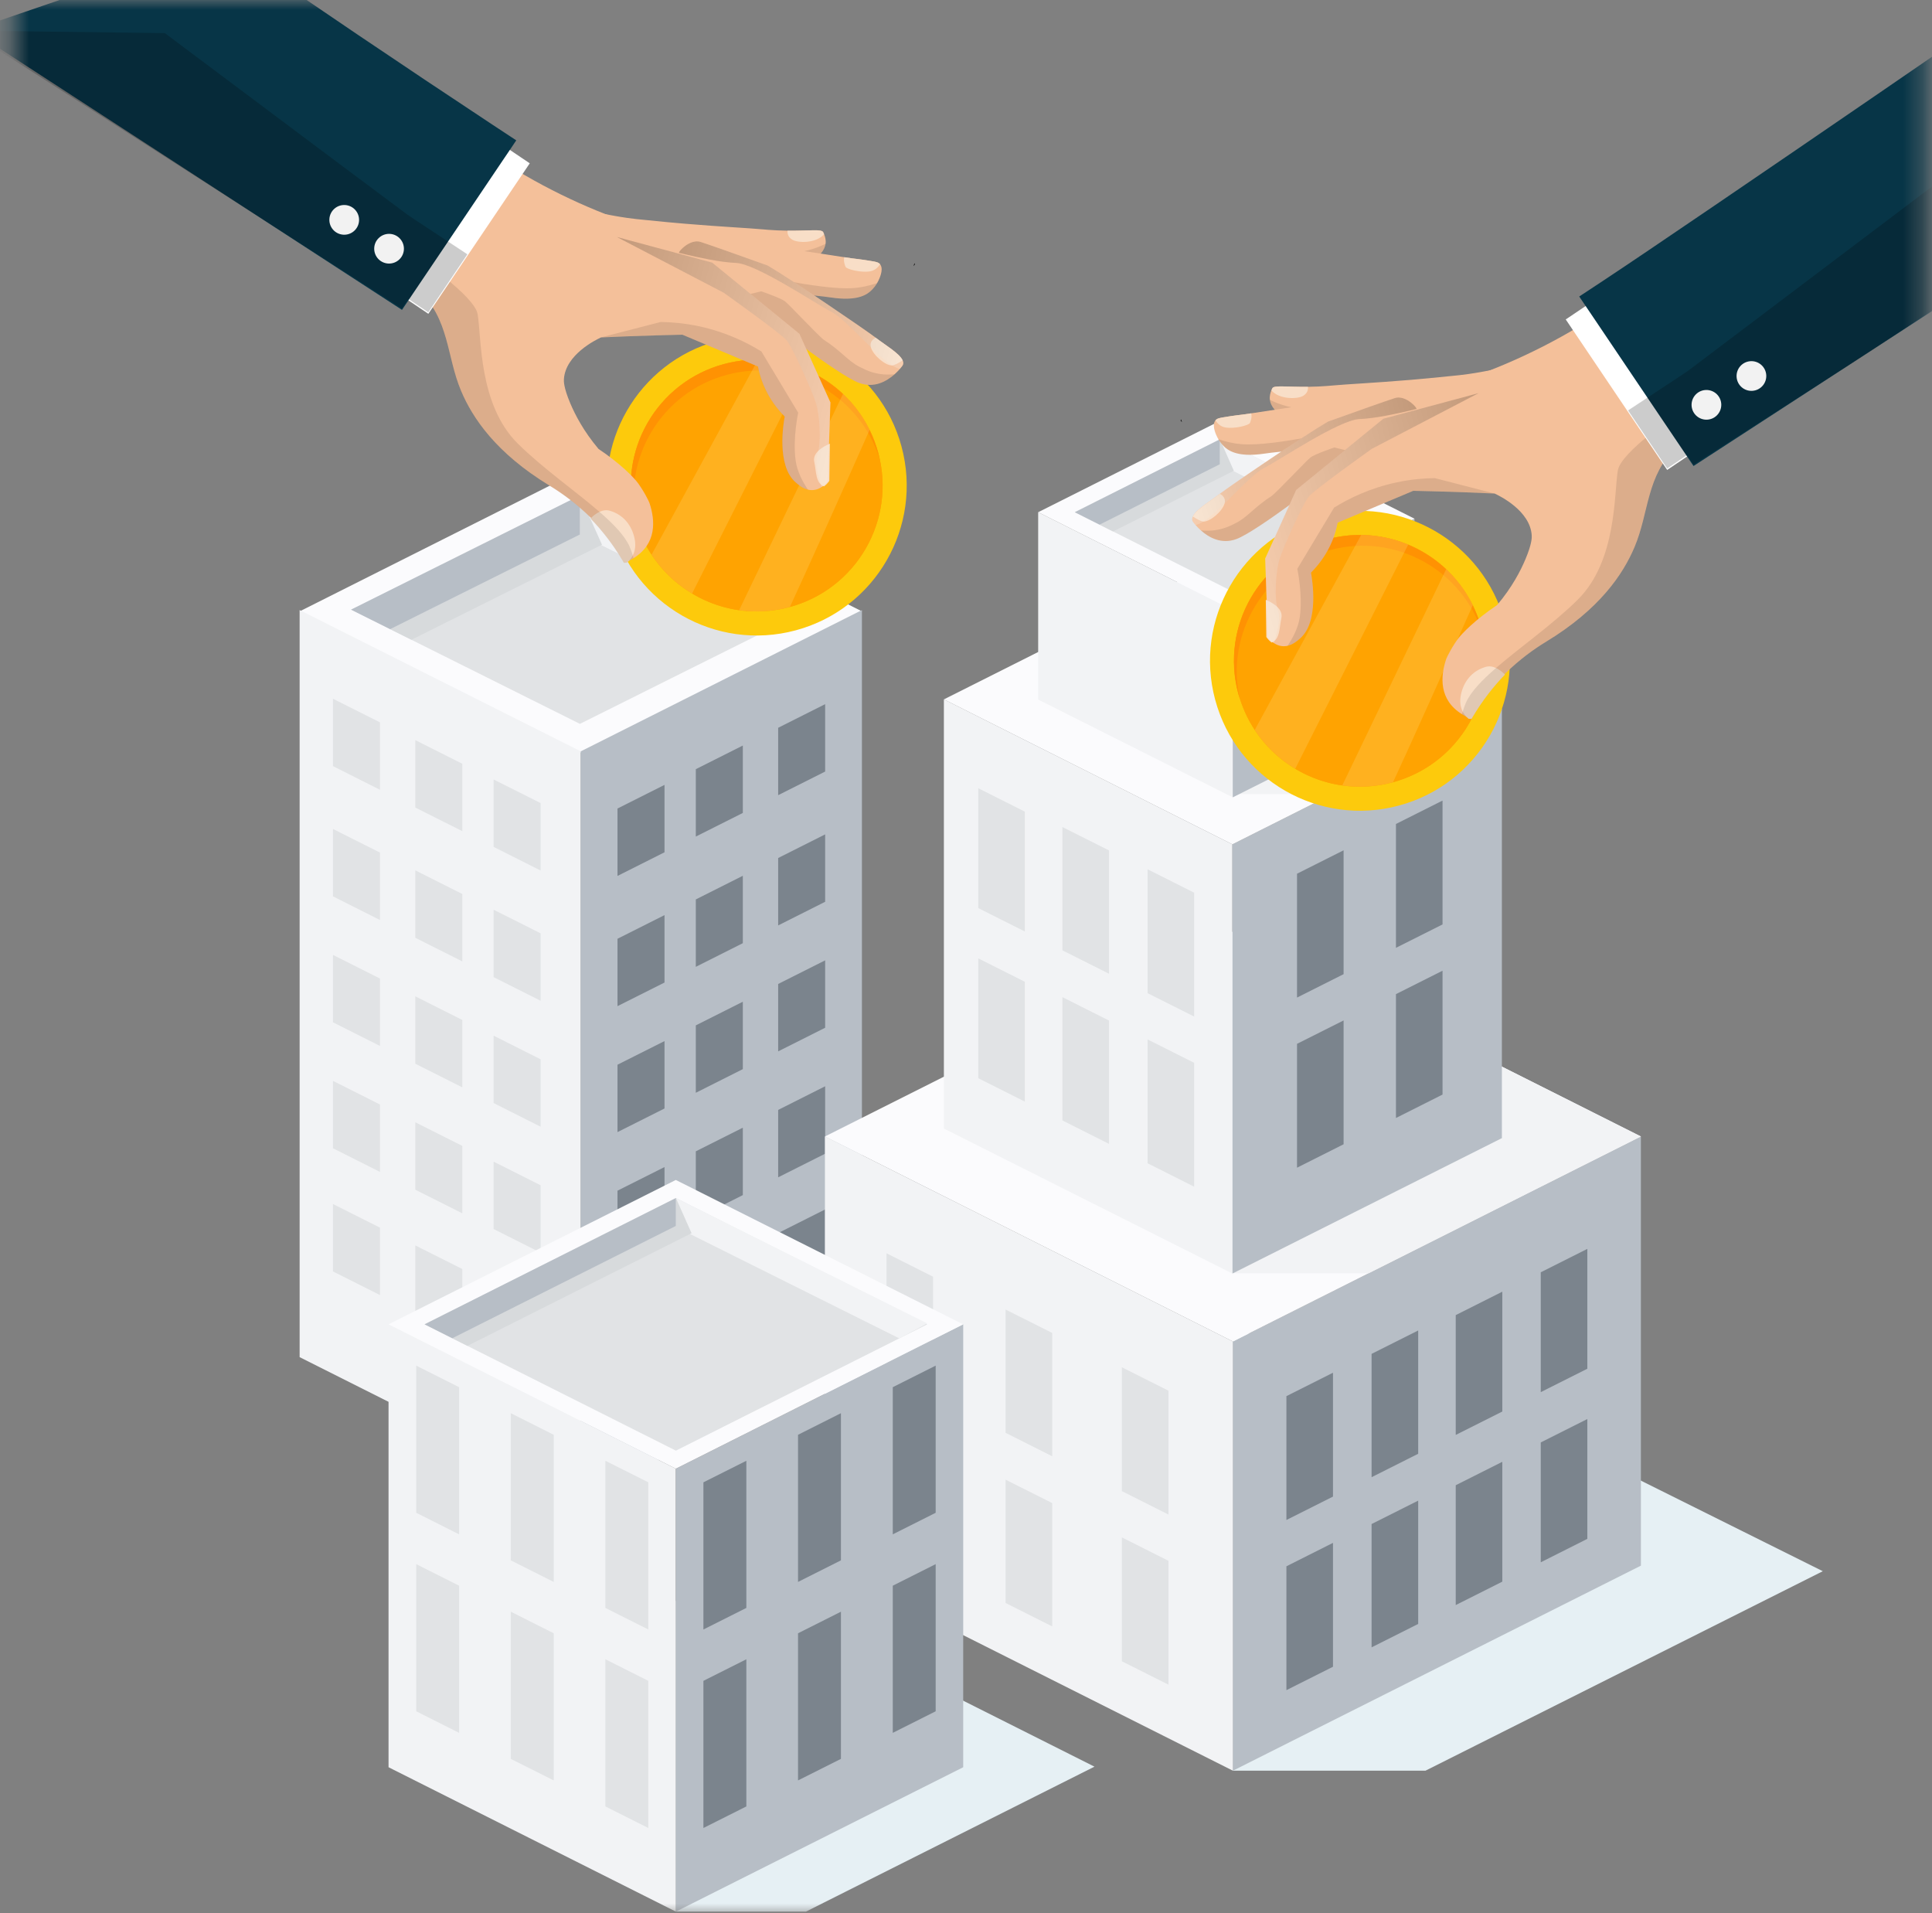 <svg width="101" height="100" viewBox="0 0 101 100" fill="none" xmlns="http://www.w3.org/2000/svg">
<rect x="0" y="0" width="101" height="100" fill="#808080" stroke="none"/>
<mask id="mask0_14333_22182" style="mask-type:alpha" maskUnits="userSpaceOnUse" x="0" y="0" width="101" height="100">
<rect x="0.664" width="100" height="100" fill="#D9D9D9"/>
</mask>
<g mask="url(#mask0_14333_22182)">
<path fill-rule="evenodd" clip-rule="evenodd" d="M30.364 24.57L15.664 31.956L30.364 39.342L45.064 31.956L30.364 24.57Z" fill="#FBFBFD"/>
<path fill-rule="evenodd" clip-rule="evenodd" d="M30.364 39.273L15.664 31.888V70.936L30.364 78.322V39.273Z" fill="#F2F3F5"/>
<path fill-rule="evenodd" clip-rule="evenodd" d="M30.359 39.273L45.059 31.888V70.936L30.359 78.322V39.273Z" fill="#B7BEC6"/>
<path fill-rule="evenodd" clip-rule="evenodd" d="M32.281 68.67L34.739 67.436V70.959L32.281 72.194V68.67Z" fill="#7B848D"/>
<path fill-rule="evenodd" clip-rule="evenodd" d="M40.68 64.45L43.137 63.215V66.739L40.68 67.973V64.45Z" fill="#7B848D"/>
<path fill-rule="evenodd" clip-rule="evenodd" d="M36.375 66.612L38.833 65.378V68.902L36.375 70.136V66.612Z" fill="#7B848D"/>
<path fill-rule="evenodd" clip-rule="evenodd" d="M32.281 62.235L34.739 61V64.523L32.281 65.758V62.235Z" fill="#7B848D"/>
<path fill-rule="evenodd" clip-rule="evenodd" d="M40.68 58.014L43.137 56.778V60.302L40.68 61.537V58.014Z" fill="#7B848D"/>
<path fill-rule="evenodd" clip-rule="evenodd" d="M36.375 60.178L38.833 58.943V62.467L36.375 63.702V60.178Z" fill="#7B848D"/>
<path fill-rule="evenodd" clip-rule="evenodd" d="M32.281 55.651L34.739 54.416V57.939L32.281 59.174V55.651Z" fill="#7B848D"/>
<path fill-rule="evenodd" clip-rule="evenodd" d="M40.68 51.431L43.137 50.196V53.719L40.68 54.954V51.431Z" fill="#7B848D"/>
<path fill-rule="evenodd" clip-rule="evenodd" d="M36.375 53.595L38.833 52.359V55.882L36.375 57.118V53.595Z" fill="#7B848D"/>
<path fill-rule="evenodd" clip-rule="evenodd" d="M32.281 49.068L34.739 47.832V51.356L32.281 52.59V49.068Z" fill="#7B848D"/>
<path fill-rule="evenodd" clip-rule="evenodd" d="M40.68 44.847L43.137 43.612V47.135L40.68 48.371V44.847Z" fill="#7B848D"/>
<path fill-rule="evenodd" clip-rule="evenodd" d="M36.375 47.012L38.833 45.776V49.299L36.375 50.535V47.012Z" fill="#7B848D"/>
<path fill-rule="evenodd" clip-rule="evenodd" d="M32.281 42.26L34.739 41.025V44.548L32.281 45.784V42.26Z" fill="#7B848D"/>
<path fill-rule="evenodd" clip-rule="evenodd" d="M40.68 38.04L43.137 36.805V40.328L40.68 41.563V38.04Z" fill="#7B848D"/>
<path fill-rule="evenodd" clip-rule="evenodd" d="M36.375 40.204L38.833 38.968V42.492L36.375 43.726V40.204Z" fill="#7B848D"/>
<path fill-rule="evenodd" clip-rule="evenodd" d="M33.328 65.078L45.016 70.949L46.467 70.22L33.328 63.619V65.078Z" fill="#F2F3F5"/>
<path fill-rule="evenodd" clip-rule="evenodd" d="M28.262 68.388L25.805 67.152V70.676L28.262 71.911V68.388Z" fill="#E1E3E5"/>
<path fill-rule="evenodd" clip-rule="evenodd" d="M19.864 64.167L17.406 62.933V66.456L19.864 67.691V64.167Z" fill="#E1E3E5"/>
<path fill-rule="evenodd" clip-rule="evenodd" d="M24.169 66.331L21.711 65.096V68.619L24.169 69.854V66.331Z" fill="#E1E3E5"/>
<path fill-rule="evenodd" clip-rule="evenodd" d="M28.262 61.952L25.805 60.718V64.24L28.262 65.476V61.952Z" fill="#E1E3E5"/>
<path fill-rule="evenodd" clip-rule="evenodd" d="M19.864 57.731L17.406 56.496V60.019L19.864 61.254V57.731Z" fill="#E1E3E5"/>
<path fill-rule="evenodd" clip-rule="evenodd" d="M24.169 59.895L21.711 58.66V62.184L24.169 63.419V59.895Z" fill="#E1E3E5"/>
<path fill-rule="evenodd" clip-rule="evenodd" d="M28.262 55.368L25.805 54.133V57.656L28.262 58.891V55.368Z" fill="#E1E3E5"/>
<path fill-rule="evenodd" clip-rule="evenodd" d="M19.864 51.147L17.406 49.912V53.435L19.864 54.67V51.147Z" fill="#E1E3E5"/>
<path fill-rule="evenodd" clip-rule="evenodd" d="M24.169 53.312L21.711 52.077V55.599L24.169 56.835V53.312Z" fill="#E1E3E5"/>
<path fill-rule="evenodd" clip-rule="evenodd" d="M28.262 48.785L25.805 47.55V51.074L28.262 52.308V48.785Z" fill="#E1E3E5"/>
<path fill-rule="evenodd" clip-rule="evenodd" d="M19.864 44.564L17.406 43.329V46.852L19.864 48.087V44.564Z" fill="#E1E3E5"/>
<path fill-rule="evenodd" clip-rule="evenodd" d="M24.169 46.728L21.711 45.493V49.016L24.169 50.252V46.728Z" fill="#E1E3E5"/>
<path fill-rule="evenodd" clip-rule="evenodd" d="M28.262 41.977L25.805 40.742V44.266L28.262 45.501V41.977Z" fill="#E1E3E5"/>
<path fill-rule="evenodd" clip-rule="evenodd" d="M19.864 37.757L17.406 36.522V40.045L19.864 41.28V37.757Z" fill="#E1E3E5"/>
<path fill-rule="evenodd" clip-rule="evenodd" d="M24.169 39.921L21.711 38.685V42.209L24.169 43.444V39.921Z" fill="#E1E3E5"/>
<path fill-rule="evenodd" clip-rule="evenodd" d="M30.317 25.898L18.352 31.866L30.317 37.835L42.283 31.866L30.317 25.898Z" fill="#E1E3E5"/>
<path fill-rule="evenodd" clip-rule="evenodd" d="M30.32 27.938L40.242 32.886L42.286 31.866L30.32 25.898V27.938Z" fill="#F2F3F5"/>
<path fill-rule="evenodd" clip-rule="evenodd" d="M30.319 27.938L20.398 32.886L21.509 33.44L31.471 28.471L30.319 25.898V27.938Z" fill="#D7DADC"/>
<path fill-rule="evenodd" clip-rule="evenodd" d="M30.317 25.898L18.352 31.866L20.397 32.886L30.317 27.938V25.898Z" fill="#B7BEC6"/>
<path fill-rule="evenodd" clip-rule="evenodd" d="M64.453 92.552H74.519L95.292 82.125L76.457 72.749L64.453 69.488V92.552Z" fill="#E6F0F4"/>
<path fill-rule="evenodd" clip-rule="evenodd" d="M64.454 70.118L43.125 59.402V81.835L64.454 92.552V70.118Z" fill="#F2F3F5"/>
<path fill-rule="evenodd" clip-rule="evenodd" d="M48.779 75.625L46.344 74.401V80.666L48.779 81.889V75.625Z" fill="#E1E3E5"/>
<path fill-rule="evenodd" clip-rule="evenodd" d="M55.006 78.564L52.57 77.341V83.786L55.006 85.01V78.564Z" fill="#E1E3E5"/>
<path fill-rule="evenodd" clip-rule="evenodd" d="M61.083 81.581L58.648 80.357V86.832L61.083 88.055V81.581Z" fill="#E1E3E5"/>
<path fill-rule="evenodd" clip-rule="evenodd" d="M48.779 66.732L46.344 65.508V71.772L48.779 72.996V66.732Z" fill="#E1E3E5"/>
<path fill-rule="evenodd" clip-rule="evenodd" d="M55.006 69.672L52.57 68.448V74.893L55.006 76.117V69.672Z" fill="#E1E3E5"/>
<path fill-rule="evenodd" clip-rule="evenodd" d="M61.083 72.689L58.648 71.465V77.939L61.083 79.163V72.689Z" fill="#E1E3E5"/>
<path fill-rule="evenodd" clip-rule="evenodd" d="M64.453 70.118L85.782 59.402V81.835L64.453 92.552V70.118Z" fill="#B7BEC6"/>
<path fill-rule="evenodd" clip-rule="evenodd" d="M80.547 75.394L82.982 74.171V80.434L80.547 81.659V75.394Z" fill="#7B848D"/>
<path fill-rule="evenodd" clip-rule="evenodd" d="M76.102 77.631L78.537 76.407V82.671L76.102 83.895V77.631Z" fill="#7B848D"/>
<path fill-rule="evenodd" clip-rule="evenodd" d="M71.703 79.659L74.139 78.436V84.881L71.703 86.105V79.659Z" fill="#7B848D"/>
<path fill-rule="evenodd" clip-rule="evenodd" d="M67.25 81.868L69.685 80.644V87.119L67.25 88.342V81.868Z" fill="#7B848D"/>
<path fill-rule="evenodd" clip-rule="evenodd" d="M80.547 66.501L82.982 65.277V71.542L80.547 72.765V66.501Z" fill="#7B848D"/>
<path fill-rule="evenodd" clip-rule="evenodd" d="M76.102 68.739L78.537 67.515V73.779L76.102 75.002V68.739Z" fill="#7B848D"/>
<path fill-rule="evenodd" clip-rule="evenodd" d="M71.703 70.765L74.139 69.542V75.987L71.703 77.211V70.765Z" fill="#7B848D"/>
<path fill-rule="evenodd" clip-rule="evenodd" d="M67.25 72.975L69.685 71.751V78.225L67.25 79.448V72.975Z" fill="#7B848D"/>
<path fill-rule="evenodd" clip-rule="evenodd" d="M64.454 48.685L43.125 59.402L64.454 70.118L85.782 59.402L64.454 48.685Z" fill="#FBFBFD"/>
<path fill-rule="evenodd" clip-rule="evenodd" d="M64.453 66.553H71.548L85.782 59.402L71.072 52.011L64.453 66.553Z" fill="#F2F3F5"/>
<path fill-rule="evenodd" clip-rule="evenodd" d="M64.426 44.133L49.344 36.556V58.988L64.426 66.566V44.133Z" fill="#F2F3F5"/>
<path fill-rule="evenodd" clip-rule="evenodd" d="M53.576 51.316L51.141 50.093V56.356L53.576 57.58V51.316Z" fill="#E1E3E5"/>
<path fill-rule="evenodd" clip-rule="evenodd" d="M57.975 53.343L55.539 52.119V58.564L57.975 59.788V53.343Z" fill="#E1E3E5"/>
<path fill-rule="evenodd" clip-rule="evenodd" d="M62.428 55.552L59.992 54.329V60.803L62.428 62.027V55.552Z" fill="#E1E3E5"/>
<path fill-rule="evenodd" clip-rule="evenodd" d="M53.576 42.423L51.141 41.2V47.465L53.576 48.688V42.423Z" fill="#E1E3E5"/>
<path fill-rule="evenodd" clip-rule="evenodd" d="M57.975 44.451L55.539 43.227V49.673L57.975 50.896V44.451Z" fill="#E1E3E5"/>
<path fill-rule="evenodd" clip-rule="evenodd" d="M62.428 46.66L59.992 45.437V51.911L62.428 53.134V46.66Z" fill="#E1E3E5"/>
<path fill-rule="evenodd" clip-rule="evenodd" d="M64.43 44.132L78.515 37.056V59.488L64.43 66.565V44.132Z" fill="#B7BEC6"/>
<path fill-rule="evenodd" clip-rule="evenodd" d="M67.805 54.56L70.24 53.337V59.81L67.805 61.034V54.56Z" fill="#7B848D"/>
<path fill-rule="evenodd" clip-rule="evenodd" d="M67.805 45.668L70.24 44.444V50.918L67.805 52.142V45.668Z" fill="#7B848D"/>
<path fill-rule="evenodd" clip-rule="evenodd" d="M72.977 51.962L75.412 50.738V57.212L72.977 58.436V51.962Z" fill="#7B848D"/>
<path fill-rule="evenodd" clip-rule="evenodd" d="M72.977 43.068L75.412 41.845V48.319L72.977 49.542V43.068Z" fill="#7B848D"/>
<path fill-rule="evenodd" clip-rule="evenodd" d="M63.429 29.479L49.344 36.556L64.426 44.133L78.511 37.056L63.429 29.479Z" fill="#FBFBFD"/>
<path fill-rule="evenodd" clip-rule="evenodd" d="M64.109 41.508H69.653L78.514 37.056L68.592 32.07L64.109 41.508Z" fill="#F2F3F5"/>
<path fill-rule="evenodd" clip-rule="evenodd" d="M64.447 31.885L54.273 26.773V36.565L64.447 41.677V31.885Z" fill="#F2F3F5"/>
<path fill-rule="evenodd" clip-rule="evenodd" d="M64.445 31.886L73.946 27.112V36.904L64.445 41.677V31.886Z" fill="#B7BEC6"/>
<path fill-rule="evenodd" clip-rule="evenodd" d="M63.775 22L54.273 26.773L64.447 31.885L73.948 27.112L63.775 22Z" fill="#FBFBFD"/>
<path fill-rule="evenodd" clip-rule="evenodd" d="M63.772 22.963L56.188 26.773L64.444 30.922L72.028 27.111L63.772 22.963Z" fill="#E1E3E5"/>
<path fill-rule="evenodd" clip-rule="evenodd" d="M63.773 24.266L70.734 27.763L72.03 27.111L63.773 22.963V24.266Z" fill="#F2F3F5"/>
<path fill-rule="evenodd" clip-rule="evenodd" d="M63.773 24.266L57.484 27.425L58.188 27.779L64.502 24.607L63.773 22.963V24.266Z" fill="#D7DADC"/>
<path fill-rule="evenodd" clip-rule="evenodd" d="M63.772 22.963L56.188 26.773L57.484 27.425L63.772 24.266V22.963Z" fill="#B7BEC6"/>
<path fill-rule="evenodd" clip-rule="evenodd" d="M35.336 99.917H42.134L57.216 92.341L39.765 83.573L35.336 83.678V99.917Z" fill="#E6F0F4"/>
<path fill-rule="evenodd" clip-rule="evenodd" d="M35.33 76.766L20.312 69.221V92.371L35.33 99.917V76.766Z" fill="#F2F3F5"/>
<path fill-rule="evenodd" clip-rule="evenodd" d="M24.001 72.506L21.758 71.379V79.071L24.001 80.198V72.506Z" fill="#E1E3E5"/>
<path fill-rule="evenodd" clip-rule="evenodd" d="M24.001 82.882L21.758 81.755V89.447L24.001 90.574V82.882Z" fill="#E1E3E5"/>
<path fill-rule="evenodd" clip-rule="evenodd" d="M28.946 74.994L26.703 73.866V81.558L28.946 82.685V74.994Z" fill="#E1E3E5"/>
<path fill-rule="evenodd" clip-rule="evenodd" d="M28.946 85.369L26.703 84.242V91.934L28.946 93.06V85.369Z" fill="#E1E3E5"/>
<path fill-rule="evenodd" clip-rule="evenodd" d="M33.892 77.479L31.648 76.353V84.044L33.892 85.171V77.479Z" fill="#E1E3E5"/>
<path fill-rule="evenodd" clip-rule="evenodd" d="M33.892 87.855L31.648 86.728V94.42L33.892 95.547V87.855Z" fill="#E1E3E5"/>
<path fill-rule="evenodd" clip-rule="evenodd" d="M35.336 76.766L50.354 69.221V92.371L35.336 99.917V76.766Z" fill="#B7BEC6"/>
<path fill-rule="evenodd" clip-rule="evenodd" d="M46.672 72.506L48.915 71.379V79.071L46.672 80.198V72.506Z" fill="#7B848D"/>
<path fill-rule="evenodd" clip-rule="evenodd" d="M46.672 82.882L48.915 81.755V89.447L46.672 90.574V82.882Z" fill="#7B848D"/>
<path fill-rule="evenodd" clip-rule="evenodd" d="M41.719 74.994L43.962 73.866V81.558L41.719 82.685V74.994Z" fill="#7B848D"/>
<path fill-rule="evenodd" clip-rule="evenodd" d="M41.719 85.369L43.962 84.242V91.934L41.719 93.06V85.369Z" fill="#7B848D"/>
<path fill-rule="evenodd" clip-rule="evenodd" d="M36.773 77.479L39.017 76.353V84.044L36.773 85.171V77.479Z" fill="#7B848D"/>
<path fill-rule="evenodd" clip-rule="evenodd" d="M36.773 87.855L39.017 86.728V94.42L36.773 95.547V87.855Z" fill="#7B848D"/>
<path fill-rule="evenodd" clip-rule="evenodd" d="M35.33 61.675L20.312 69.221L35.33 76.766L50.348 69.221L35.33 61.675Z" fill="#FBFBFD"/>
<path fill-rule="evenodd" clip-rule="evenodd" d="M35.334 62.62L22.195 69.221L35.334 75.823L48.472 69.221L35.334 62.62Z" fill="#E1E3E5"/>
<path fill-rule="evenodd" clip-rule="evenodd" d="M35.336 64.132L47.013 69.956L48.474 69.173L35.336 62.62V64.132Z" fill="#F2F3F5"/>
<path fill-rule="evenodd" clip-rule="evenodd" d="M35.336 64.079L23.648 69.95L24.436 70.347L36.153 64.459L35.336 62.62V64.079Z" fill="#D7DADC"/>
<path fill-rule="evenodd" clip-rule="evenodd" d="M35.334 62.62L22.195 69.221L23.646 69.95L35.334 64.079V62.62Z" fill="#B7BEC6"/>
<path d="M73.128 42.107C77.308 40.984 79.785 36.685 78.662 32.505C77.538 28.326 73.24 25.848 69.06 26.972C64.88 28.095 62.403 32.394 63.526 36.574C64.65 40.753 68.949 43.231 73.128 42.107Z" fill="#FDCA0C"/>
<path d="M76.793 37.825C78.607 34.677 77.526 30.655 74.378 28.841C71.23 27.026 67.208 28.108 65.394 31.256C63.58 34.403 64.661 38.426 67.809 40.24C70.957 42.054 74.979 40.973 76.793 37.825Z" fill="#FFA301"/>
<path d="M77.445 32.833C78.386 36.334 76.317 39.935 72.821 40.887C72.813 40.889 72.806 40.891 72.799 40.893C71.914 41.131 71.022 41.176 70.168 41.055C69.292 40.931 68.456 40.63 67.709 40.182C66.869 39.679 66.141 38.989 65.592 38.152C65.217 37.582 64.926 36.943 64.739 36.247C63.796 32.739 65.875 29.13 69.384 28.187C69.976 28.028 70.572 27.954 71.157 27.96C72.012 27.968 72.847 28.144 73.616 28.464C74.348 28.769 75.02 29.203 75.6 29.748C76.164 30.277 76.639 30.91 76.992 31.627C77.178 32.006 77.331 32.408 77.445 32.832L77.445 32.833Z" fill="#FFA301"/>
<path d="M77.437 32.837C77.462 32.931 77.485 33.025 77.506 33.119C76.451 29.78 72.941 27.834 69.527 28.752C66.112 29.67 64.05 33.113 64.812 36.531C64.783 36.439 64.756 36.346 64.731 36.252C63.788 32.743 65.868 29.135 69.376 28.192C72.885 27.249 76.494 29.329 77.437 32.837Z" fill="#FF9203"/>
<g style="mix-blend-mode:screen" opacity="0.2">
<path d="M73.618 28.465C71.649 32.371 69.68 36.277 67.711 40.183C66.872 39.68 66.144 38.99 65.594 38.154L71.159 27.961C72.015 27.969 72.849 28.145 73.618 28.465Z" fill="#FFE996"/>
</g>
<g style="mix-blend-mode:screen" opacity="0.2">
<path d="M76.995 31.627C75.393 35.232 73.875 38.616 72.824 40.887C72.817 40.889 72.809 40.891 72.803 40.892C71.917 41.13 71.025 41.176 70.171 41.054L75.603 29.747C76.167 30.277 76.641 30.909 76.994 31.627L76.995 31.627Z" fill="#FFE996"/>
</g>
<path d="M77.058 21.511C77.058 21.511 68.735 22.646 67.378 21.949C66.656 21.579 66.427 21.205 66.387 20.901C66.36 20.699 66.415 20.527 66.465 20.406C66.481 20.366 66.497 20.331 66.509 20.303C66.589 20.119 67.208 20.234 68.376 20.218C68.545 20.216 68.727 20.211 68.92 20.202C69.284 20.185 69.552 20.16 69.632 20.152C70.458 20.077 71.847 20.014 73.744 19.855C74.235 19.813 74.986 19.746 75.917 19.648C76.124 19.63 76.418 19.599 76.77 19.549C77.707 19.416 78.365 19.241 78.378 19.286C78.399 19.36 76.555 19.825 76.596 20.165C76.609 20.275 76.815 20.343 77.001 20.384L77.011 20.577L77.058 21.512L77.058 21.511Z" fill="#F4C09A"/>
<path d="M68.117 20.695C67.823 20.867 66.886 20.888 66.465 20.406C66.481 20.366 66.497 20.331 66.509 20.303C66.588 20.119 67.207 20.233 68.375 20.218C68.389 20.333 68.374 20.546 68.117 20.696L68.117 20.695Z" fill="#F8DEC7"/>
<g style="mix-blend-mode:multiply" opacity="0.1">
<path d="M77.061 21.512C77.061 21.512 68.737 22.646 67.38 21.949C66.659 21.579 66.43 21.205 66.389 20.901C66.876 21.144 67.563 21.37 68.455 21.415C70.364 21.51 76.909 20.5 76.996 20.558C77.001 20.561 77.007 20.568 77.014 20.577L77.061 21.512L77.061 21.512Z" fill="black"/>
</g>
<path d="M73.972 20.464L73.388 21.998L72.907 23.263C72.907 23.263 68.1 23.416 66.077 23.713C64.94 23.879 64.378 23.668 64.065 23.404C63.89 23.256 63.764 23.073 63.694 22.957C63.661 22.902 63.64 22.861 63.633 22.846C63.575 22.728 63.363 22.29 63.505 22.025C63.514 22.008 63.525 21.992 63.537 21.976C63.538 21.975 63.539 21.974 63.539 21.973C63.62 21.874 63.737 21.85 63.949 21.813C64.543 21.711 64.842 21.688 65.014 21.662C65.139 21.644 65.272 21.625 65.41 21.604C65.461 21.597 65.513 21.589 65.566 21.581C66.985 21.371 68.911 21.075 69.553 20.946C70.576 20.739 73.596 20.505 73.972 20.464L73.972 20.464Z" fill="#F4C09A"/>
<path d="M65.342 22.11C65.291 22.227 64.559 22.425 64.067 22.344C63.81 22.302 63.642 22.133 63.539 21.973C63.62 21.874 63.737 21.85 63.948 21.814C64.543 21.711 64.842 21.688 65.014 21.663C65.139 21.644 65.272 21.625 65.41 21.604C65.467 21.816 65.37 22.045 65.342 22.11Z" fill="#F8DEC7"/>
<g style="mix-blend-mode:multiply" opacity="0.1">
<path d="M73.39 21.998L72.908 23.263C72.908 23.263 68.102 23.416 66.079 23.713C64.941 23.879 64.379 23.668 64.067 23.404C63.891 23.256 63.765 23.073 63.695 22.957C64.095 23.093 64.517 23.19 64.939 23.22C66.703 23.343 70.536 22.362 71.215 22.35C71.493 22.345 72.413 22.157 73.39 21.998Z" fill="black"/>
</g>
<path d="M74.177 20.419L73.857 21.126L73.706 21.459L72.421 24.293L71.552 24.439L69.562 24.775C69.562 24.775 65.731 27.771 64.633 28.176C63.855 28.464 63.203 28.101 62.778 27.722C62.672 27.627 62.579 27.531 62.503 27.444C62.454 27.388 62.412 27.336 62.377 27.29C62.309 27.201 62.309 27.102 62.358 26.997C62.529 26.624 63.301 26.176 63.732 25.839C63.743 25.831 63.755 25.821 63.77 25.81C64.397 25.337 68.131 22.791 69.419 22.038C69.573 21.948 69.692 21.884 69.767 21.852C70.203 21.664 71.771 21.165 72.913 20.809C73.629 20.587 74.178 20.419 74.178 20.419L74.177 20.419Z" fill="#F4C09A"/>
<path d="M64.017 26.317C63.898 26.742 63.246 27.277 62.912 27.261C62.787 27.255 62.575 27.139 62.359 26.997C62.53 26.624 63.301 26.175 63.732 25.839C63.743 25.831 63.756 25.821 63.77 25.81C63.902 25.888 64.099 26.029 64.018 26.317L64.017 26.317Z" fill="#F8DEC7"/>
<g style="mix-blend-mode:multiply" opacity="0.1">
<path d="M71.554 24.439L69.564 24.775C69.564 24.775 65.733 27.771 64.636 28.176C63.858 28.463 63.206 28.101 62.781 27.722C63.154 27.76 63.549 27.739 63.944 27.62C64.2 27.544 64.4 27.443 64.623 27.33C65.204 27.037 65.589 26.495 66.48 25.922C66.688 25.788 68.29 24.085 68.506 23.913C68.722 23.741 69.754 23.388 69.754 23.388L71.114 23.722L71.554 24.439L71.554 24.439Z" fill="black"/>
</g>
<path d="M89.742 22.112C89.198 22.295 88.386 22.646 87.649 23.349C86.055 24.869 86.216 26.775 85.452 28.587C84.859 29.995 83.635 31.838 80.823 33.544C80.203 33.921 79.434 34.467 78.655 35.235C78.629 35.259 78.605 35.284 78.58 35.309C78.536 35.353 78.493 35.397 78.45 35.442C78.374 35.52 78.298 35.6 78.223 35.683C77.626 36.337 77.174 36.98 76.833 37.542C76.775 37.517 76.719 37.49 76.666 37.463C76.582 37.421 76.504 37.377 76.431 37.332C75.213 36.577 75.298 35.361 75.604 34.445C75.624 34.385 75.709 34.214 75.825 34.005C75.825 34.005 75.985 33.716 76.178 33.445C76.415 33.111 77.137 32.381 78.265 31.626C79.048 30.698 79.49 29.838 79.745 29.234C80.092 28.41 80.082 28.086 80.074 27.977C79.99 26.694 78.408 25.925 78.136 25.797C77.645 25.774 77.151 25.754 76.653 25.736C75.719 25.701 74.795 25.675 73.881 25.655C72.564 26.209 71.247 26.764 69.93 27.318C69.877 27.601 69.79 27.924 69.648 28.267C69.335 29.029 68.885 29.577 68.533 29.931C68.591 30.244 68.984 32.494 67.957 33.378C67.818 33.498 67.595 33.69 67.309 33.755C67.211 33.777 67.106 33.784 66.995 33.769C66.841 33.747 66.709 33.687 66.601 33.615C66.597 33.613 66.593 33.61 66.589 33.607C66.567 33.593 66.547 33.577 66.527 33.562C66.405 33.466 66.323 33.364 66.283 33.312C66.261 32.664 66.239 32.017 66.217 31.369C66.217 31.366 66.216 31.363 66.216 31.36C66.192 30.638 66.168 29.916 66.143 29.193C66.683 27.998 67.223 26.803 67.763 25.608C69.283 24.368 70.802 23.128 72.322 21.887C73.02 21.317 73.718 20.748 74.416 20.178C74.864 20.173 75.335 20.159 75.824 20.134C75.829 20.117 75.835 20.099 75.84 20.083C77.965 19.412 80.484 18.373 83.099 16.725C84.095 16.098 84.994 15.452 85.799 14.815C86.872 16.802 87.946 18.788 89.019 20.774C89.26 21.22 89.501 21.666 89.743 22.112L89.742 22.112Z" fill="#F4C09A"/>
<path d="M66.477 33.584C66.335 33.48 66.242 33.355 66.2 33.294C66.191 32.647 66.181 31.999 66.172 31.352C66.488 31.484 67.095 31.806 66.987 32.304C66.875 32.819 66.924 33.411 66.477 33.584L66.477 33.584Z" fill="#F8DEC7"/>
<path d="M78.675 35.261C78.599 35.339 78.523 35.42 78.448 35.502C77.809 36.202 77.335 36.889 76.987 37.479C76.968 37.512 76.948 37.546 76.929 37.579C76.89 37.578 76.837 37.576 76.773 37.569C76.732 37.535 76.694 37.5 76.659 37.463C76.578 37.379 76.514 37.288 76.465 37.192C76.324 36.914 76.31 36.599 76.375 36.3C76.51 35.676 76.906 35.079 77.667 34.858C77.853 34.803 78.035 34.835 78.206 34.915C78.367 34.99 78.517 35.107 78.648 35.234C78.657 35.243 78.666 35.252 78.675 35.261L78.675 35.261Z" fill="#F8DEC7"/>
<path d="M61.736 21.912C61.736 21.912 61.757 21.969 61.793 22.068C61.76 22.035 61.736 22.007 61.721 21.986L61.736 21.912L61.736 21.912Z" fill="black"/>
<g style="mix-blend-mode:multiply" opacity="0.1">
<path d="M78.133 25.797C77.642 25.775 77.148 25.755 76.651 25.737C75.717 25.702 74.793 25.676 73.878 25.656C72.562 26.21 71.245 26.764 69.928 27.318C69.875 27.601 69.787 27.924 69.646 28.268C69.333 29.029 68.883 29.577 68.531 29.931C68.59 30.244 68.982 32.495 67.955 33.379C67.816 33.498 67.593 33.69 67.308 33.755C67.581 33.356 67.876 32.809 67.954 32.224C68.109 31.064 67.82 29.732 67.82 29.732C68.46 28.666 69.102 27.599 69.742 26.533C70.488 26.071 71.597 25.512 73.027 25.21C73.764 25.054 74.435 24.998 75.004 24.99C76.047 25.259 77.09 25.528 78.133 25.797L78.133 25.797Z" fill="black"/>
</g>
<g style="mix-blend-mode:multiply" opacity="0.1">
<path d="M89.739 22.113C89.195 22.296 88.383 22.646 87.646 23.35C86.053 24.87 86.213 26.775 85.449 28.588C84.856 29.995 83.632 31.839 80.819 33.545C80.2 33.922 79.43 34.467 78.651 35.235C78.66 35.244 78.669 35.253 78.678 35.261C78.602 35.34 78.526 35.42 78.451 35.503C77.812 36.203 77.338 36.89 76.99 37.48C76.971 37.513 76.951 37.547 76.933 37.579C76.893 37.578 76.84 37.576 76.776 37.569C76.735 37.535 76.697 37.5 76.662 37.464C76.579 37.422 76.501 37.378 76.427 37.332C76.441 37.284 76.454 37.238 76.468 37.192C76.52 37.02 76.577 36.861 76.639 36.721C76.889 36.157 77.471 35.554 78.208 34.915C79.467 33.825 81.181 32.631 82.478 31.347C84.535 29.31 84.369 25.81 84.577 24.585C84.735 23.651 87.496 21.703 89.015 20.775C89.257 21.221 89.498 21.667 89.739 22.113L89.739 22.113Z" fill="black"/>
</g>
<path style="mix-blend-mode:screen" opacity="0.2" d="M77.296 20.549L71.717 23.458C71.717 23.458 68.721 25.588 68.417 25.957C68.114 26.326 67.049 28.684 66.884 29.247C66.719 29.809 66.575 31.201 66.832 31.995C66.94 32.33 66.797 32.978 66.596 33.615C66.592 33.613 66.588 33.61 66.584 33.607C66.562 33.593 66.541 33.577 66.522 33.562C66.4 33.467 66.317 33.364 66.277 33.312C66.255 32.664 66.234 32.017 66.212 31.369C66.211 31.366 66.211 31.363 66.211 31.36C66.187 30.638 66.162 29.916 66.138 29.194C66.678 27.998 67.217 26.803 67.757 25.608C69.277 24.368 70.797 23.128 72.317 21.887L77.296 20.549L77.296 20.549Z" fill="url(#paint0_linear_14333_22182)"/>
<path d="M89.856 22.743L88.198 23.861L87.155 24.563L85.11 21.53L81.853 16.697L82.895 15.995L84.553 14.877L87.83 19.738L89.856 22.743Z" fill="white"/>
<path d="M125.717 -0.339C125.594 -0.212 110.776 9.911 110.388 10.163C110.177 10.3 109.966 10.437 109.756 10.574C105.415 13.393 101.074 16.213 96.733 19.032C93.999 20.808 91.266 22.583 88.533 24.358L88.198 23.861L88.162 23.807L87.773 23.23L87.02 22.114L86.16 20.839L86.124 20.784L85.562 19.952L83.299 16.595L82.894 15.996L82.558 15.498C82.976 15.223 83.393 14.948 83.81 14.673C88.512 11.568 107.79 -1.686 112.429 -4.888C116.859 -3.372 121.288 -1.855 125.717 -0.339Z" fill="#073547"/>
<path style="mix-blend-mode:screen" opacity="0.2" d="M74.046 21.375C74.029 21.379 73.903 21.412 73.709 21.459C73.117 21.601 71.882 21.876 71.081 21.903C70.016 21.94 66.898 24.044 66.088 24.459C65.279 24.874 63.725 26.785 62.914 27.261C62.736 27.365 62.604 27.42 62.506 27.443C62.457 27.387 62.415 27.335 62.38 27.29C62.312 27.201 62.312 27.102 62.361 26.996C62.532 26.624 63.304 26.175 63.735 25.839C63.746 25.83 63.758 25.82 63.773 25.81C64.4 25.336 68.134 22.791 69.422 22.038C70.884 21.512 72.587 20.912 72.917 20.809C73.273 20.697 73.643 20.926 73.86 21.126C73.998 21.253 74.074 21.367 74.047 21.375L74.046 21.375Z" fill="url(#paint1_linear_14333_22182)"/>
<path opacity="0.2" d="M126.005 -0.568C121.177 2.522 101.564 15.942 96.736 19.032L88.534 24.281L88.236 23.837L88.199 23.783L88.164 23.807L87.156 24.486L86.953 24.185L86.061 22.86L85.112 21.452C85.417 21.251 85.757 21.027 86.126 20.784C86.138 20.776 86.15 20.768 86.162 20.761C86.162 20.761 87.326 19.993 87.796 19.684C87.808 19.675 87.82 19.668 87.832 19.66C87.832 19.66 88.041 19.522 88.258 19.373C88.404 19.272 108.281 4.236 115.719 -1.338L126.005 -0.568Z" fill="black"/>
<path d="M89.763 21.702C90.063 21.395 90.057 20.903 89.75 20.604C89.442 20.305 88.951 20.311 88.651 20.618C88.352 20.925 88.358 21.416 88.665 21.716C88.972 22.015 89.464 22.009 89.763 21.702Z" fill="#F2F2F2"/>
<path d="M92.335 19.602C92.306 19.174 91.936 18.85 91.508 18.879C91.081 18.907 90.757 19.277 90.785 19.705C90.813 20.133 91.183 20.457 91.611 20.428C92.039 20.4 92.363 20.03 92.335 19.602Z" fill="#F2F2F2"/>
<path d="M41.597 32.947C45.777 31.824 48.254 27.525 47.131 23.345C46.007 19.166 41.708 16.688 37.529 17.811C33.349 18.935 30.872 23.234 31.995 27.413C33.119 31.593 37.417 34.071 41.597 32.947Z" fill="#FDCA0C"/>
<path d="M45.262 28.665C47.076 25.517 45.995 21.494 42.847 19.68C39.699 17.866 35.677 18.948 33.863 22.095C32.049 25.243 33.13 29.265 36.278 31.08C39.425 32.894 43.448 31.812 45.262 28.665Z" fill="#FFA301"/>
<path d="M45.913 23.672C46.855 27.174 44.785 30.775 41.289 31.727C41.282 31.729 41.275 31.731 41.268 31.733C40.383 31.971 39.491 32.016 38.637 31.895C37.761 31.77 36.925 31.47 36.178 31.021C35.338 30.519 34.61 29.829 34.061 28.992C33.685 28.422 33.395 27.782 33.208 27.087C32.264 23.578 34.344 19.97 37.853 19.027C38.445 18.867 39.041 18.794 39.625 18.8C40.481 18.808 41.315 18.984 42.084 19.304C42.816 19.608 43.489 20.043 44.069 20.588C44.633 21.117 45.108 21.75 45.46 22.467C45.647 22.846 45.799 23.248 45.913 23.672L45.913 23.672Z" fill="#FFA301"/>
<path d="M45.905 23.677C45.931 23.77 45.954 23.865 45.975 23.959C44.92 20.619 41.41 18.674 37.996 19.592C34.581 20.51 32.519 23.953 33.281 27.371C33.252 27.279 33.225 27.186 33.2 27.092C32.257 23.583 34.337 19.975 37.845 19.032C41.354 18.088 44.962 20.169 45.905 23.677Z" fill="#FF9203"/>
<g style="mix-blend-mode:screen" opacity="0.2">
<path d="M42.087 19.305C40.118 23.211 38.149 27.117 36.18 31.023C35.34 30.52 34.612 29.83 34.063 28.993L39.628 18.801C40.483 18.809 41.318 18.985 42.087 19.305Z" fill="#FFE996"/>
</g>
<g style="mix-blend-mode:screen" opacity="0.2">
<path d="M45.463 22.467C43.862 26.072 42.344 29.456 41.293 31.727C41.285 31.729 41.278 31.73 41.272 31.732C40.386 31.97 39.494 32.016 38.64 31.894L44.072 20.587C44.636 21.116 45.11 21.749 45.463 22.466L45.463 22.467Z" fill="#FFE996"/>
</g>
<path d="M32.489 13.35C32.489 13.35 40.812 14.485 42.169 13.788C42.891 13.418 43.12 13.044 43.16 12.739C43.187 12.538 43.132 12.366 43.082 12.245C43.065 12.205 43.05 12.17 43.038 12.142C42.958 11.957 42.339 12.072 41.171 12.057C41.002 12.055 40.82 12.05 40.627 12.041C40.263 12.024 39.995 11.999 39.914 11.991C39.089 11.916 37.7 11.853 35.803 11.693C35.312 11.652 34.561 11.585 33.63 11.487C33.423 11.469 33.129 11.438 32.776 11.388C31.84 11.255 31.182 11.08 31.169 11.125C31.148 11.199 32.992 11.664 32.951 12.004C32.938 12.114 32.732 12.181 32.546 12.223L32.536 12.416L32.489 13.351L32.489 13.35Z" fill="#F4C09A"/>
<path d="M41.43 12.534C41.724 12.706 42.66 12.727 43.082 12.245C43.066 12.205 43.05 12.17 43.038 12.142C42.958 11.957 42.34 12.072 41.172 12.057C41.158 12.171 41.173 12.385 41.43 12.534L41.43 12.534Z" fill="#F8DEC7"/>
<g style="mix-blend-mode:multiply" opacity="0.1">
<path d="M32.494 13.35C32.494 13.35 40.817 14.485 42.174 13.788C42.896 13.418 43.125 13.044 43.165 12.739C42.679 12.983 41.992 13.209 41.1 13.254C39.19 13.349 32.645 12.338 32.558 12.397C32.554 12.4 32.548 12.406 32.541 12.416L32.494 13.351L32.494 13.35Z" fill="black"/>
</g>
<path d="M35.575 12.304L36.158 13.837L36.64 15.103C36.64 15.103 41.447 15.256 43.469 15.553C44.607 15.719 45.169 15.508 45.482 15.243C45.657 15.095 45.783 14.913 45.853 14.797C45.886 14.742 45.907 14.701 45.914 14.686C45.971 14.568 46.184 14.13 46.042 13.865C46.033 13.848 46.022 13.832 46.01 13.816C46.009 13.815 46.008 13.814 46.007 13.813C45.927 13.713 45.809 13.689 45.598 13.653C45.004 13.551 44.705 13.527 44.533 13.502C44.407 13.484 44.275 13.464 44.137 13.444C44.086 13.437 44.033 13.429 43.981 13.421C42.562 13.211 40.636 12.915 39.994 12.786C38.971 12.579 35.951 12.345 35.575 12.304L35.575 12.304Z" fill="#F4C09A"/>
<path d="M44.205 13.949C44.256 14.066 44.987 14.264 45.48 14.183C45.737 14.141 45.905 13.972 46.008 13.812C45.927 13.713 45.81 13.688 45.599 13.652C45.004 13.55 44.705 13.527 44.533 13.502C44.407 13.483 44.275 13.464 44.137 13.443C44.08 13.655 44.177 13.884 44.205 13.949Z" fill="#F8DEC7"/>
<g style="mix-blend-mode:multiply" opacity="0.1">
<path d="M36.157 13.837L36.638 15.102C36.638 15.102 41.445 15.255 43.468 15.552C44.606 15.718 45.167 15.507 45.48 15.243C45.656 15.095 45.782 14.912 45.852 14.796C45.452 14.931 45.03 15.029 44.608 15.058C42.844 15.182 39.011 14.201 38.332 14.189C38.053 14.184 37.134 13.996 36.157 13.837Z" fill="black"/>
</g>
<path d="M35.37 12.258L35.69 12.965L35.841 13.298L37.126 16.131L37.995 16.278L39.985 16.614C39.985 16.614 43.816 19.61 44.914 20.015C45.691 20.303 46.344 19.94 46.769 19.561C46.875 19.466 46.968 19.369 47.044 19.283C47.093 19.227 47.135 19.175 47.17 19.129C47.238 19.04 47.238 18.941 47.189 18.836C47.018 18.463 46.246 18.014 45.815 17.678C45.804 17.669 45.792 17.66 45.777 17.649C45.15 17.176 41.416 14.63 40.128 13.877C39.974 13.787 39.855 13.722 39.78 13.691C39.344 13.503 37.776 13.004 36.633 12.648C35.918 12.425 35.369 12.258 35.369 12.258L35.37 12.258Z" fill="#F4C09A"/>
<path d="M45.529 18.156C45.649 18.581 46.3 19.116 46.635 19.1C46.76 19.094 46.972 18.978 47.188 18.836C47.017 18.463 46.246 18.014 45.815 17.678C45.804 17.669 45.791 17.66 45.777 17.649C45.645 17.727 45.447 17.867 45.529 18.156L45.529 18.156Z" fill="#F8DEC7"/>
<g style="mix-blend-mode:multiply" opacity="0.1">
<path d="M37.993 16.278L39.983 16.614C39.983 16.614 43.814 19.61 44.911 20.015C45.689 20.302 46.341 19.94 46.766 19.561C46.393 19.599 45.998 19.578 45.603 19.459C45.347 19.382 45.147 19.281 44.924 19.169C44.343 18.876 43.958 18.334 43.067 17.761C42.859 17.627 41.257 15.924 41.041 15.752C40.824 15.58 39.793 15.226 39.793 15.226L38.433 15.561L37.993 16.278L37.993 16.278Z" fill="black"/>
</g>
<path d="M19.812 13.952C20.357 14.135 21.169 14.486 21.906 15.189C23.499 16.708 23.339 18.614 24.102 20.427C24.695 21.834 25.92 23.678 28.732 25.384C29.352 25.761 30.121 26.307 30.9 27.075C30.925 27.099 30.95 27.124 30.975 27.149C31.018 27.192 31.062 27.237 31.105 27.282C31.181 27.36 31.256 27.44 31.332 27.523C31.929 28.177 32.381 28.82 32.722 29.382C32.78 29.357 32.836 29.33 32.889 29.303C32.972 29.261 33.05 29.217 33.124 29.172C34.341 28.416 34.257 27.201 33.951 26.285C33.931 26.225 33.846 26.054 33.73 25.845C33.73 25.845 33.569 25.555 33.377 25.285C33.14 24.951 32.418 24.221 31.29 23.466C30.507 22.538 30.065 21.678 29.81 21.074C29.463 20.25 29.473 19.926 29.48 19.817C29.565 18.534 31.146 17.764 31.419 17.637C31.91 17.614 32.404 17.594 32.901 17.576C33.836 17.541 34.76 17.515 35.674 17.495C36.991 18.049 38.308 18.603 39.624 19.157C39.678 19.441 39.765 19.764 39.907 20.107C40.219 20.868 40.67 21.417 41.021 21.77C40.963 22.084 40.57 24.334 41.598 25.218C41.736 25.338 41.959 25.529 42.245 25.595C42.343 25.617 42.448 25.624 42.56 25.609C42.714 25.587 42.846 25.527 42.953 25.455C42.958 25.452 42.962 25.45 42.966 25.447C42.987 25.432 43.008 25.417 43.027 25.402C43.15 25.306 43.232 25.204 43.272 25.151C43.294 24.504 43.316 23.856 43.338 23.209C43.338 23.206 43.338 23.203 43.339 23.2C43.362 22.478 43.387 21.756 43.412 21.033C42.872 19.838 42.332 18.643 41.792 17.448C40.272 16.208 38.752 14.967 37.233 13.727C36.535 13.157 35.837 12.588 35.138 12.018C34.69 12.013 34.22 11.998 33.731 11.973C33.726 11.957 33.72 11.939 33.715 11.923C31.59 11.252 29.07 10.213 26.455 8.565C25.459 7.938 24.561 7.292 23.756 6.655C22.682 8.641 21.609 10.628 20.535 12.614C20.294 13.06 20.053 13.506 19.812 13.952L19.812 13.952Z" fill="#F4C09A"/>
<path d="M43.077 25.422C43.219 25.319 43.313 25.194 43.355 25.133C43.364 24.486 43.373 23.838 43.383 23.191C43.067 23.323 42.46 23.645 42.568 24.143C42.679 24.658 42.631 25.25 43.077 25.423L43.077 25.422Z" fill="#F8DEC7"/>
<path d="M30.872 27.1C30.948 27.178 31.024 27.258 31.099 27.341C31.738 28.041 32.211 28.728 32.559 29.318C32.579 29.351 32.599 29.385 32.617 29.418C32.657 29.417 32.71 29.415 32.774 29.407C32.815 29.373 32.853 29.339 32.888 29.302C32.969 29.218 33.033 29.126 33.082 29.03C33.223 28.753 33.236 28.437 33.172 28.139C33.037 27.515 32.64 26.918 31.88 26.696C31.694 26.642 31.512 26.674 31.341 26.754C31.18 26.828 31.03 26.946 30.899 27.073C30.89 27.082 30.881 27.091 30.872 27.099L30.872 27.1Z" fill="#F8DEC7"/>
<path d="M47.811 13.751C47.811 13.751 47.79 13.808 47.754 13.906C47.787 13.874 47.811 13.846 47.826 13.825L47.81 13.751L47.811 13.751Z" fill="black"/>
<g style="mix-blend-mode:multiply" opacity="0.1">
<path d="M31.413 17.636C31.904 17.614 32.399 17.594 32.896 17.576C33.83 17.541 34.754 17.514 35.669 17.495C36.985 18.049 38.302 18.603 39.619 19.157C39.672 19.44 39.759 19.763 39.901 20.107C40.214 20.868 40.664 21.416 41.016 21.77C40.957 22.083 40.565 24.334 41.592 25.218C41.73 25.337 41.954 25.529 42.239 25.594C41.966 25.195 41.671 24.648 41.593 24.063C41.438 22.903 41.727 21.571 41.727 21.571C41.086 20.505 40.445 19.438 39.805 18.372C39.059 17.91 37.95 17.351 36.52 17.049C35.783 16.893 35.112 16.837 34.542 16.829C33.499 17.098 32.457 17.367 31.414 17.636L31.413 17.636Z" fill="black"/>
</g>
<g style="mix-blend-mode:multiply" opacity="0.1">
<path d="M19.808 13.952C20.352 14.135 21.163 14.485 21.901 15.188C23.494 16.708 23.334 18.614 24.098 20.427C24.691 21.834 25.915 23.677 28.728 25.384C29.347 25.761 30.117 26.306 30.896 27.074C30.887 27.083 30.878 27.092 30.869 27.1C30.945 27.179 31.021 27.259 31.096 27.342C31.735 28.042 32.208 28.729 32.556 29.318C32.576 29.352 32.596 29.385 32.614 29.418C32.654 29.417 32.707 29.415 32.771 29.408C32.812 29.374 32.85 29.339 32.885 29.303C32.968 29.26 33.046 29.216 33.119 29.171C33.106 29.123 33.093 29.077 33.079 29.031C33.027 28.858 32.97 28.7 32.908 28.56C32.658 27.996 32.076 27.393 31.339 26.754C30.08 25.664 28.366 24.47 27.069 23.186C25.012 21.149 25.177 17.649 24.97 16.424C24.812 15.49 22.051 13.541 20.532 12.614C20.29 13.059 20.049 13.506 19.808 13.952L19.808 13.952Z" fill="black"/>
</g>
<path style="mix-blend-mode:screen" opacity="0.2" d="M32.251 12.389L37.83 15.298C37.83 15.298 40.826 17.428 41.13 17.797C41.433 18.166 42.497 20.524 42.663 21.087C42.828 21.649 42.972 23.041 42.715 23.835C42.607 24.17 42.749 24.818 42.951 25.455C42.955 25.453 42.959 25.45 42.963 25.447C42.985 25.433 43.005 25.417 43.025 25.402C43.147 25.306 43.23 25.204 43.27 25.151C43.291 24.504 43.313 23.857 43.335 23.209C43.336 23.206 43.336 23.203 43.336 23.2C43.36 22.478 43.385 21.756 43.409 21.033C42.869 19.838 42.33 18.643 41.789 17.448C40.27 16.208 38.75 14.967 37.23 13.727L32.251 12.389L32.251 12.389Z" fill="url(#paint2_linear_14333_22182)"/>
<path d="M19.691 14.582L21.349 15.7L22.392 16.402L24.437 13.369L27.694 8.536L26.652 7.834L24.993 6.716L21.717 11.576L19.691 14.582Z" fill="white"/>
<path d="M-1.561 1.602C-1.438 1.728 -1.228 1.75 -0.84 2.002C-0.629 2.139 -0.418 2.276 -0.208 2.413C4.133 5.232 8.474 8.052 12.815 10.871C15.549 12.646 18.282 14.422 21.015 16.197L21.35 15.7L21.386 15.646L21.775 15.069L22.528 13.953L23.388 12.678L23.424 12.623L23.986 11.791L26.249 8.434L26.654 7.835L26.989 7.336C26.572 7.062 26.155 6.787 25.738 6.512C21.036 3.407 16.366 0.254 11.726 -2.948C7.297 -1.431 2.868 0.085 -1.561 1.602Z" fill="#073547"/>
<path style="mix-blend-mode:screen" opacity="0.2" d="M35.5 13.214C35.518 13.218 35.644 13.251 35.838 13.297C36.43 13.44 37.665 13.714 38.466 13.742C39.531 13.779 42.649 15.883 43.459 16.298C44.268 16.713 45.822 18.624 46.633 19.099C46.81 19.204 46.943 19.259 47.041 19.282C47.09 19.226 47.132 19.174 47.167 19.129C47.235 19.04 47.235 18.941 47.186 18.835C47.015 18.462 46.243 18.014 45.812 17.678C45.801 17.669 45.788 17.659 45.774 17.649C45.147 17.175 41.413 14.63 40.125 13.877C38.663 13.351 36.96 12.751 36.63 12.648C36.274 12.536 35.904 12.765 35.687 12.965C35.549 13.091 35.472 13.206 35.5 13.213L35.5 13.214Z" fill="url(#paint3_linear_14333_22182)"/>
<path opacity="0.2" d="M-1.676 1.6C3.153 4.691 7.981 7.781 12.809 10.871L21.011 16.12L21.309 15.675L21.346 15.622L21.381 15.646L22.389 16.325L22.592 16.024L23.484 14.699L24.433 13.291C24.128 13.09 23.788 12.866 23.419 12.623C23.407 12.615 23.395 12.607 23.384 12.6C23.384 12.6 22.219 11.832 21.75 11.523C21.737 11.514 21.725 11.506 21.714 11.499C21.714 11.499 21.504 11.361 21.287 11.211C21.141 11.111 16.055 7.305 8.617 1.731L-1.675 1.6L-1.676 1.6Z" fill="black"/>
<path d="M19.783 13.542C19.484 13.235 19.49 12.743 19.797 12.444C20.104 12.144 20.596 12.151 20.895 12.458C21.195 12.765 21.189 13.256 20.881 13.556C20.574 13.855 20.083 13.849 19.783 13.542Z" fill="#F2F2F2"/>
<path d="M17.22 11.441C17.248 11.013 17.618 10.689 18.046 10.717C18.474 10.746 18.798 11.116 18.77 11.543C18.742 11.971 18.372 12.296 17.944 12.267C17.516 12.239 17.192 11.869 17.22 11.441Z" fill="#F2F2F2"/>
</g>
<defs>
<linearGradient id="paint0_linear_14333_22182" x1="65.097" y1="28.923" x2="78.573" y2="25.301" gradientUnits="userSpaceOnUse">
<stop stop-color="white"/>
<stop offset="1"/>
</linearGradient>
<linearGradient id="paint1_linear_14333_22182" x1="61.926" y1="25.681" x2="74.317" y2="22.35" gradientUnits="userSpaceOnUse">
<stop stop-color="white"/>
<stop offset="1"/>
</linearGradient>
<linearGradient id="paint2_linear_14333_22182" x1="44.45" y1="20.763" x2="30.974" y2="17.141" gradientUnits="userSpaceOnUse">
<stop stop-color="white"/>
<stop offset="1"/>
</linearGradient>
<linearGradient id="paint3_linear_14333_22182" x1="47.621" y1="17.52" x2="35.229" y2="14.189" gradientUnits="userSpaceOnUse">
<stop stop-color="white"/>
<stop offset="1"/>
</linearGradient>
</defs>
</svg>
